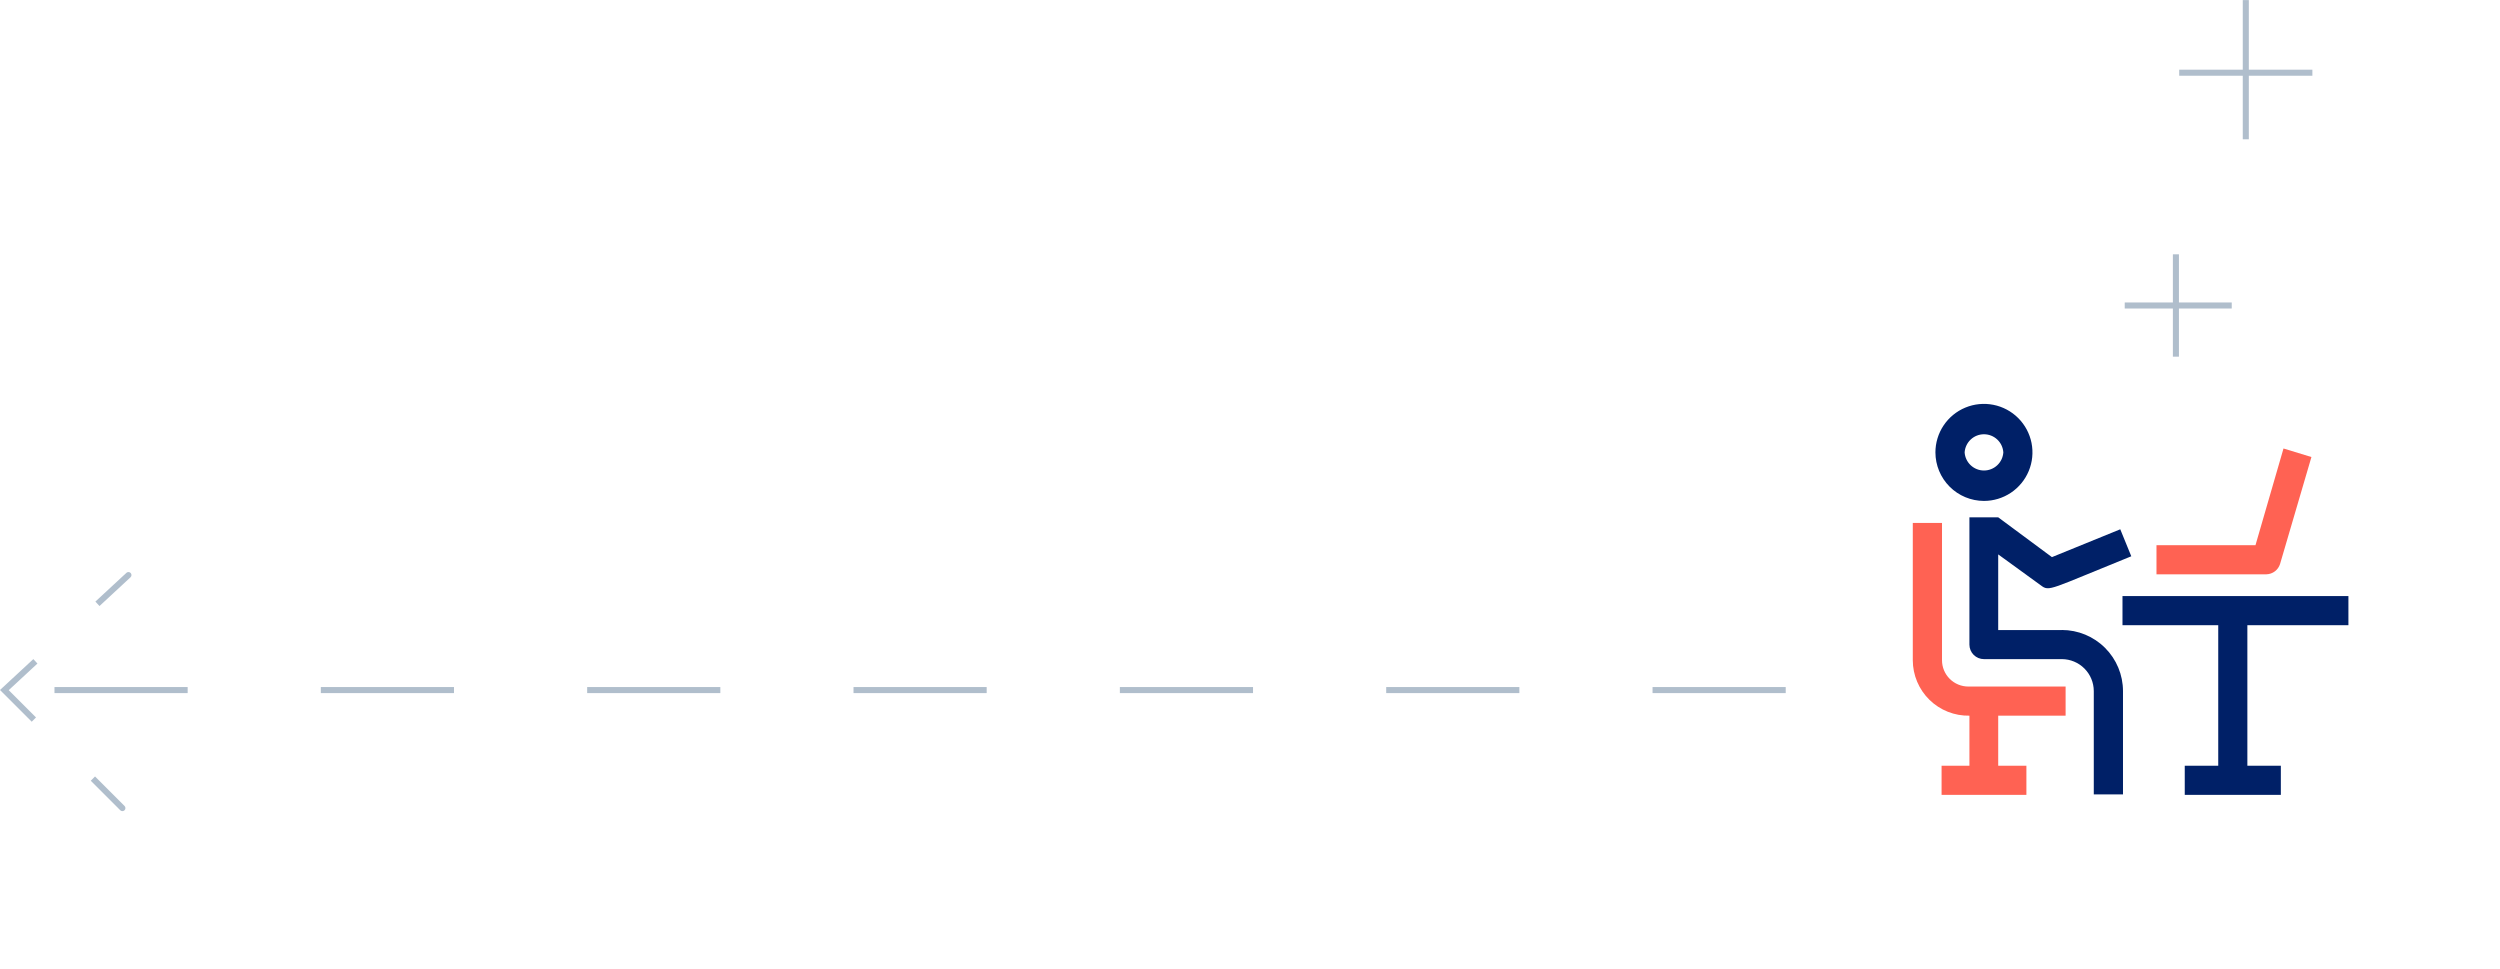 <?xml version="1.0" encoding="UTF-8"?>
<svg xmlns="http://www.w3.org/2000/svg" width="413" height="160" viewBox="0 0 413 160" fill="none">
  <g clip-path="url(#clip0_5504_49585)">
    <path d="M327.746 82.753C329.332 82.753 330.881 82.283 332.199 81.402C333.517 80.521 334.545 79.269 335.151 77.805C335.758 76.34 335.917 74.729 335.608 73.174C335.298 71.619 334.535 70.191 333.414 69.07C332.293 67.949 330.865 67.186 329.31 66.877C327.755 66.567 326.144 66.726 324.679 67.333C323.215 67.939 321.963 68.967 321.082 70.285C320.202 71.603 319.731 73.153 319.731 74.738C319.735 76.862 320.581 78.899 322.083 80.401C323.585 81.903 325.622 82.749 327.746 82.753ZM330.95 74.738C330.896 75.549 330.536 76.309 329.942 76.864C329.349 77.419 328.566 77.728 327.754 77.728C326.941 77.728 326.158 77.419 325.565 76.864C324.972 76.309 324.611 75.549 324.557 74.738C324.61 73.927 324.968 73.166 325.56 72.609C326.152 72.052 326.934 71.742 327.747 71.74C328.56 71.738 329.343 72.045 329.937 72.599C330.532 73.153 330.894 73.913 330.95 74.724V74.738ZM340.616 104.089H330.103V91.586L337.159 96.709C338.57 97.781 338.57 97.358 352.088 91.897L350.268 87.438L338.979 92.038L330.103 85.462H325.348V106.487C325.348 106.802 325.41 107.114 325.53 107.405C325.651 107.697 325.827 107.961 326.05 108.184C326.273 108.406 326.537 108.583 326.828 108.704C327.12 108.824 327.431 108.886 327.746 108.886H340.616C342.014 108.89 343.354 109.447 344.343 110.436C345.332 111.425 345.89 112.765 345.893 114.164V131.238H350.719V114.164C350.715 111.487 349.649 108.92 347.755 107.029C345.861 105.137 343.293 104.074 340.616 104.074V104.089ZM387.958 103.284V98.472H350.635V103.284H366.453V126.497H360.921V131.309H376.796V126.497H371.265V103.284H387.958Z" fill="#002067"></path>
    <path d="M376.67 93.154L381.848 75.501L377.234 74.09L372.606 90.064H356.251V94.875H374.412C374.921 94.862 375.413 94.688 375.819 94.379C376.224 94.07 376.522 93.641 376.67 93.154Z" fill="#FF6253"></path>
    <path d="M320.819 109.071V86.394H315.993V109.071C315.995 110.29 316.239 111.496 316.713 112.619C317.186 113.743 317.878 114.761 318.749 115.613C319.62 116.466 320.652 117.136 321.786 117.585C322.919 118.035 324.13 118.253 325.349 118.229V126.498H320.749V131.31H334.761V126.498H330.104V118.229H341.238V113.417H325.165C324.013 113.417 322.907 112.959 322.092 112.144C321.277 111.329 320.819 110.224 320.819 109.071Z" fill="#FF6253"></path>
    <path fill-rule="evenodd" clip-rule="evenodd" d="M358.96 49.967L351.005 49.967L351.005 50.967L358.96 50.967L358.96 58.922L359.96 58.922L359.96 50.967L368.684 50.967L368.684 49.967L359.96 49.967L359.96 42.012L358.96 42.012L358.96 49.967Z" fill="#B0BECC"></path>
  </g>
  <path d="M371.005 0.012V23.012" stroke="#B0BECC"></path>
  <path d="M382.005 12.012H360.005" stroke="#B0BECC"></path>
  <path fill-rule="evenodd" clip-rule="evenodd" d="M21.587 94.66C21.4 94.458 21.083 94.446 20.881 94.633L15.756 99.383L16.436 100.117L21.561 95.367C21.763 95.179 21.775 94.863 21.587 94.66ZM1.442 114.014L6.186 109.617L5.506 108.883L0.381 113.633L2.55532e-06 113.986L0.367 114.354L5.242 119.229L5.949 118.521L1.442 114.014ZM20.574 133.146L15.699 128.271L14.992 128.979L19.867 133.854C20.062 134.049 20.379 134.049 20.574 133.854C20.77 133.658 20.77 133.342 20.574 133.146Z" fill="#B0BECC"></path>
  <path d="M295 114L1.223 114" stroke="#B0BECC" stroke-dasharray="22 22"></path>
  <defs>
    <clipPath id="clip0_5504_49585">
      <rect width="120" height="120" fill="white" transform="translate(292.005 39.012)"></rect>
    </clipPath>
  </defs>
</svg>
